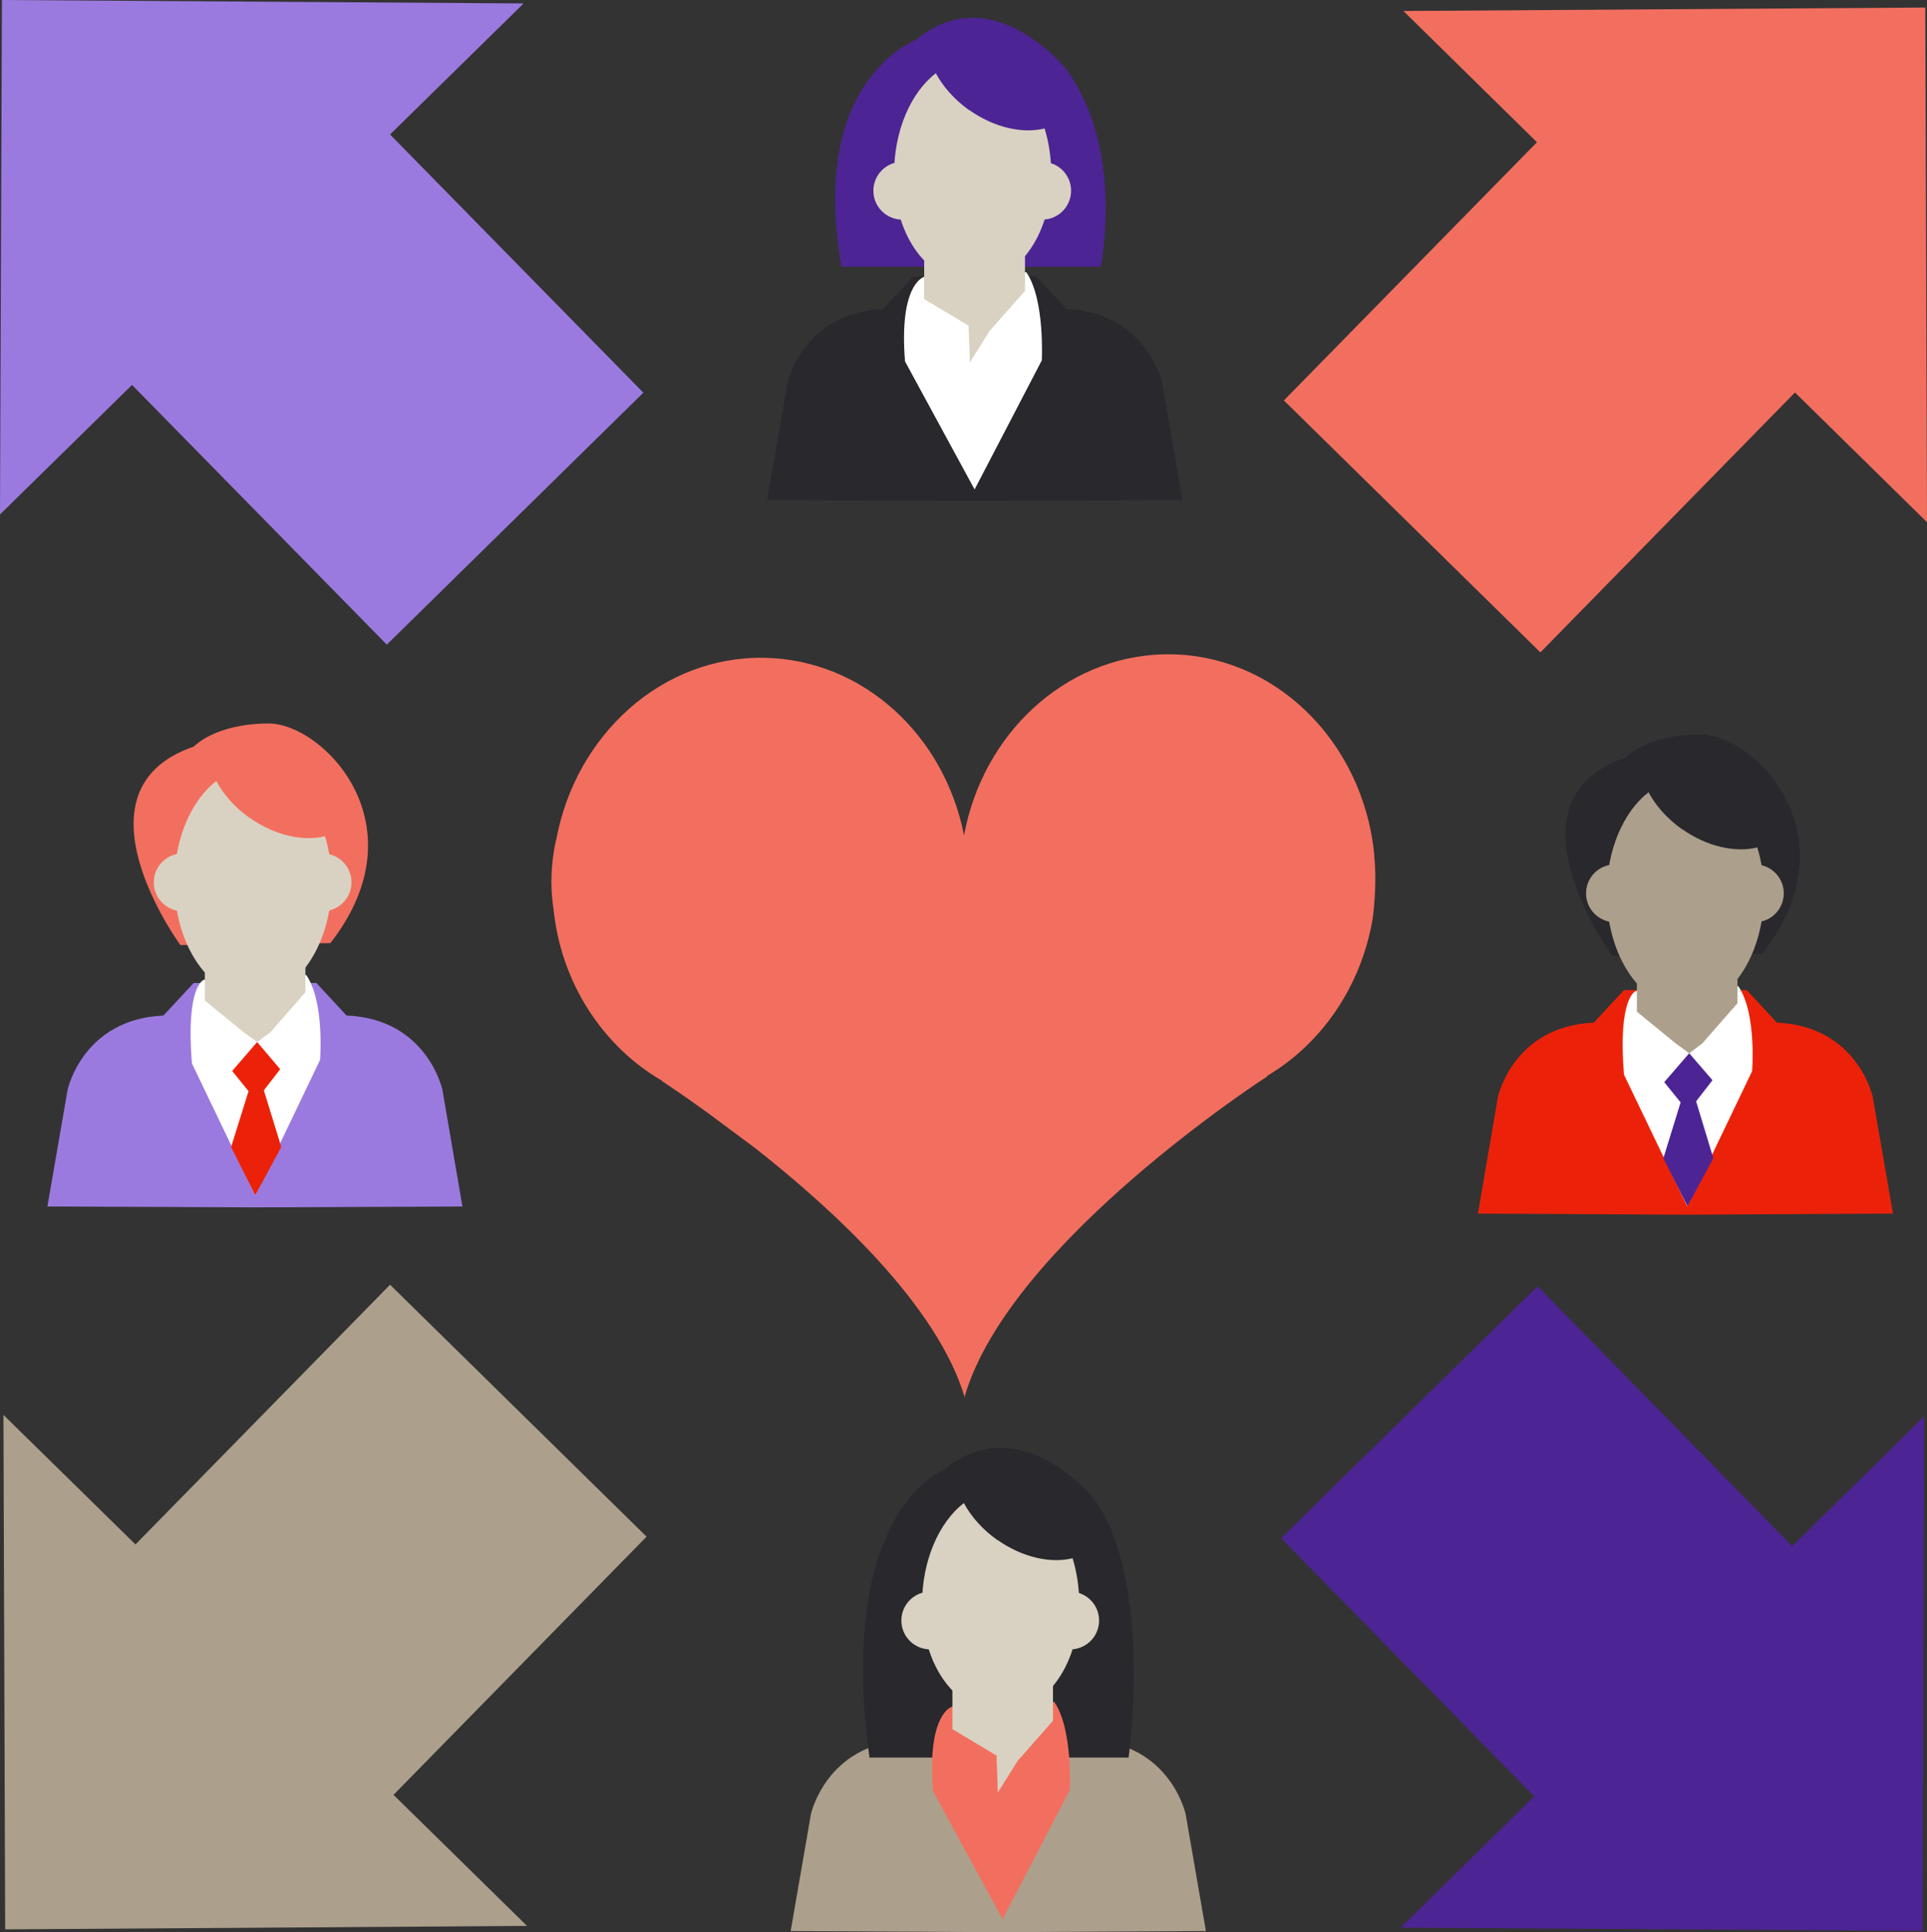 <svg width="403" height="404" viewBox="0 0 403 404" fill="none" xmlns="http://www.w3.org/2000/svg">
<rect x="0" y="0" width="403" height="404" fill="#333333" stroke="none"/>
<g clip-path="url(#clip0_4347_18012)">
<path d="M293.501 2.298L402.64 1.577L403 109.19L375.389 82.062L322.148 136.409L268.502 83.729L321.428 29.742L293.501 2.298Z" fill="#F26F5F"/>
<path d="M109.5 0.721L0.405 0L0 107.568L27.611 80.485L80.897 134.787L134.544 82.107L81.573 28.12L109.5 0.721Z" fill="#9B7ADF"/>
<path d="M292.915 403.054L402.054 403.73L402.414 296.162L374.803 323.29L321.562 268.943L267.916 321.623L320.842 375.61L292.915 403.054Z" fill="#4D2494"/>
<path d="M110.22 402.693L1.081 403.414L0.721 295.846L28.332 322.93L81.573 268.627L135.219 321.307L82.294 375.294L110.22 402.693Z" fill="#ACA08C"/>
<path d="M204.54 104.729L247.286 104.549L243.052 80.124C243.052 80.124 239.854 65.343 223.008 64.622L216.702 57.817H191.028L184.722 64.622C167.875 65.343 164.677 80.124 164.677 80.124L160.443 104.549L203.189 104.729H203.82H204.45H204.54Z" fill="#28282D"/>
<path d="M191.568 8.337C191.568 8.337 168.956 16.719 175.983 55.789H230.17C230.17 55.789 235.35 31.545 222.963 14.421C222.963 14.421 207.378 -4.912 191.523 8.382L191.568 8.337Z" fill="#4D2494"/>
<path d="M193.145 57.953C193.145 57.953 187.965 59.44 189.272 75.573L203.821 102.341L217.874 75.347C217.874 75.347 218.55 62.549 214.631 56.916L193.145 57.907V57.953Z" fill="white"/>
<path d="M193.279 50.877V62.549L202.558 68.092L202.828 75.798L206.972 69.173L214.359 60.837V50.427L193.279 50.877Z" fill="#D9D2C2"/>
<path d="M202.738 23.073C199.63 20.865 197.242 18.161 195.711 15.322C190.486 19.332 186.973 27.309 186.973 36.457C186.973 49.661 194.315 59.034 203.413 59.034C212.512 59.034 219.854 49.661 219.854 36.457C219.854 33.032 219.359 29.787 218.458 26.858C213.908 27.985 207.963 26.723 202.738 23.028V23.073Z" fill="#D9D2C2"/>
<path d="M224 39.882C224 43.217 221.297 45.92 217.964 45.92H188.686C185.353 45.92 182.65 43.217 182.65 39.882C182.65 36.547 185.353 33.843 188.686 33.843H217.964C221.297 33.843 224 36.547 224 39.882Z" fill="#D9D2C2"/>
<path d="M353.138 253.981L395.884 253.756L391.65 229.331C391.65 229.331 388.452 214.55 371.606 213.829L365.3 207.025H339.625L333.319 213.829C316.473 214.55 313.275 229.331 313.275 229.331L309.086 253.756L351.832 253.981H352.462H353.093H353.138Z" fill="#EB2209"/>
<path d="M342.057 207.25C342.057 207.25 338.318 208.557 339.625 224.69L352.867 252.269L366.425 223.969C366.425 223.969 367.416 211.846 363.542 206.213L342.057 207.205V207.25Z" fill="white"/>
<path d="M337.193 199.859C337.193 199.859 313.455 167.458 339.985 158.4C339.985 158.4 344.4 153.579 355.66 153.579C366.921 153.579 387.866 174.714 368.543 199.454L337.148 199.859H337.193Z" fill="#28282D"/>
<path d="M351.787 173.407C348.679 171.199 346.291 168.495 344.76 165.656C339.58 169.666 336.021 177.643 336.021 186.791C336.021 199.995 343.364 210.72 352.462 210.72C361.561 210.72 368.903 199.995 368.903 186.791C368.903 183.366 368.407 180.121 367.507 177.192C362.957 178.319 357.012 177.057 351.787 173.362V173.407Z" fill="#ACA08C"/>
<path d="M373.047 186.791C373.047 190.126 370.344 192.829 367.011 192.829H337.733C334.4 192.829 331.697 190.126 331.697 186.791C331.697 183.456 334.4 180.752 337.733 180.752H367.011C370.344 180.752 373.047 183.456 373.047 186.791Z" fill="#ACA08C"/>
<path d="M342.326 199.859V211.531L350.254 218.02L353.272 220.228L356.019 218.155L363.361 209.773V199.409L342.326 199.859Z" fill="#ACA08C"/>
<path d="M353.272 220.229L348.047 226.267L351.471 230.503L347.867 242.175L352.912 252.224L358.317 242.175L354.714 230.278L358.137 225.862L353.272 220.229Z" fill="#4D2494"/>
<path d="M53.962 252.449L96.708 252.269L92.519 227.844C92.519 227.844 89.321 213.018 72.475 212.342L66.169 205.538H40.494L34.188 212.342C17.342 213.063 14.144 227.844 14.144 227.844L9.91 252.269L52.656 252.449H53.287H53.917H53.962Z" fill="#9B7ADF"/>
<path d="M42.565 204.907C42.565 204.907 38.826 206.213 40.132 222.346L53.375 249.926L66.933 221.625C66.933 221.625 67.924 209.503 64.05 203.87L42.565 204.862V204.907Z" fill="white"/>
<path d="M37.7 197.561C37.7 197.561 13.963 165.16 40.538 156.102C40.538 156.102 44.952 151.28 56.213 151.28C67.474 151.28 88.419 172.415 69.095 197.201L37.7 197.606V197.561Z" fill="#F26F5F"/>
<path d="M52.249 171.064C49.142 168.855 46.754 166.152 45.223 163.312C40.043 167.323 36.484 175.3 36.484 184.448C36.484 197.651 43.826 208.377 52.925 208.377C62.024 208.377 69.366 197.651 69.366 184.448C69.366 181.023 68.87 177.823 67.969 174.849C63.42 175.976 57.474 174.714 52.249 171.018V171.064Z" fill="#D9D2C2"/>
<path d="M73.51 184.493C73.51 187.827 70.807 190.531 67.474 190.531H38.196C34.863 190.531 32.16 187.827 32.16 184.493C32.16 181.158 34.863 178.454 38.196 178.454H67.474C70.807 178.454 73.51 181.158 73.51 184.493Z" fill="#D9D2C2"/>
<path d="M42.836 197.516V209.188L50.764 215.677L53.781 217.885L56.529 215.857L63.871 207.475V197.065L42.836 197.516Z" fill="#D9D2C2"/>
<path d="M53.782 217.885L48.557 223.924L51.98 228.16L48.332 239.831L53.377 249.926L58.827 239.831L55.179 227.979L58.602 223.563L53.782 217.885Z" fill="#EB2209"/>
<path d="M209.451 404L252.196 403.775L247.962 379.35C247.962 379.35 244.764 364.524 227.918 363.848L221.612 357.043H195.938L189.632 363.848C172.786 364.569 169.588 379.35 169.588 379.35L165.354 403.775L208.099 404H209.361H209.451Z" fill="#ACA08C"/>
<path d="M197.423 307.337C197.423 307.337 174.812 315.719 181.838 367.498H236.025C236.025 367.498 241.205 330.59 228.818 313.421C228.818 313.421 213.233 294.088 197.378 307.382L197.423 307.337Z" fill="#28282D"/>
<path d="M199.001 356.908C199.001 356.908 193.821 358.395 195.127 374.528L209.676 401.296L223.73 374.303C223.73 374.303 224.405 361.505 220.486 355.872L199.001 356.863V356.908Z" fill="#F26F5F"/>
<path d="M199.18 349.833V361.55L208.414 367.092L208.684 374.798L212.828 368.174L220.215 359.792V349.427L199.18 349.833Z" fill="#D9D2C2"/>
<path d="M208.595 322.028C205.487 319.82 203.1 317.116 201.568 314.277C196.388 318.288 192.83 326.264 192.83 335.412C192.83 348.616 200.172 357.99 209.271 357.99C218.369 357.99 225.711 348.616 225.711 335.412C225.711 331.988 225.216 328.788 224.315 325.814C219.766 326.94 213.82 325.679 208.595 321.983V322.028Z" fill="#D9D2C2"/>
<path d="M229.855 338.837C229.855 342.172 227.153 344.876 223.82 344.876H194.542C191.208 344.876 188.506 342.172 188.506 338.837C188.506 335.502 191.208 332.799 194.542 332.799H223.82C227.153 332.799 229.855 335.502 229.855 338.837Z" fill="#D9D2C2"/>
<path d="M287.42 178.86C285.123 154.795 266.16 136.274 243.278 136.815C222.513 137.401 205.487 153.579 201.613 174.669C197.514 153.759 180.533 137.941 159.858 137.536C138.463 137.175 120.445 153.579 116.347 175.48C116.347 175.48 114.5 182.149 115.761 190.081C117.338 205.628 126.166 218.831 138.418 225.952V226.042C138.418 226.042 142.336 228.565 148.102 232.756L157.921 240.057C174.362 252.99 196.073 272.954 201.793 292.286V291.835C211.297 259.66 264.989 225.095 264.989 225.095V224.96C276.339 218.246 284.627 206.349 287.06 192.154C287.06 192.154 288.096 185.078 287.375 178.815L287.42 178.86Z" fill="#F26F5F"/>
</g>
<defs>
<clipPath id="clip0_4347_18012">
<rect width="403" height="404" fill="white"/>
</clipPath>
</defs>
</svg>
